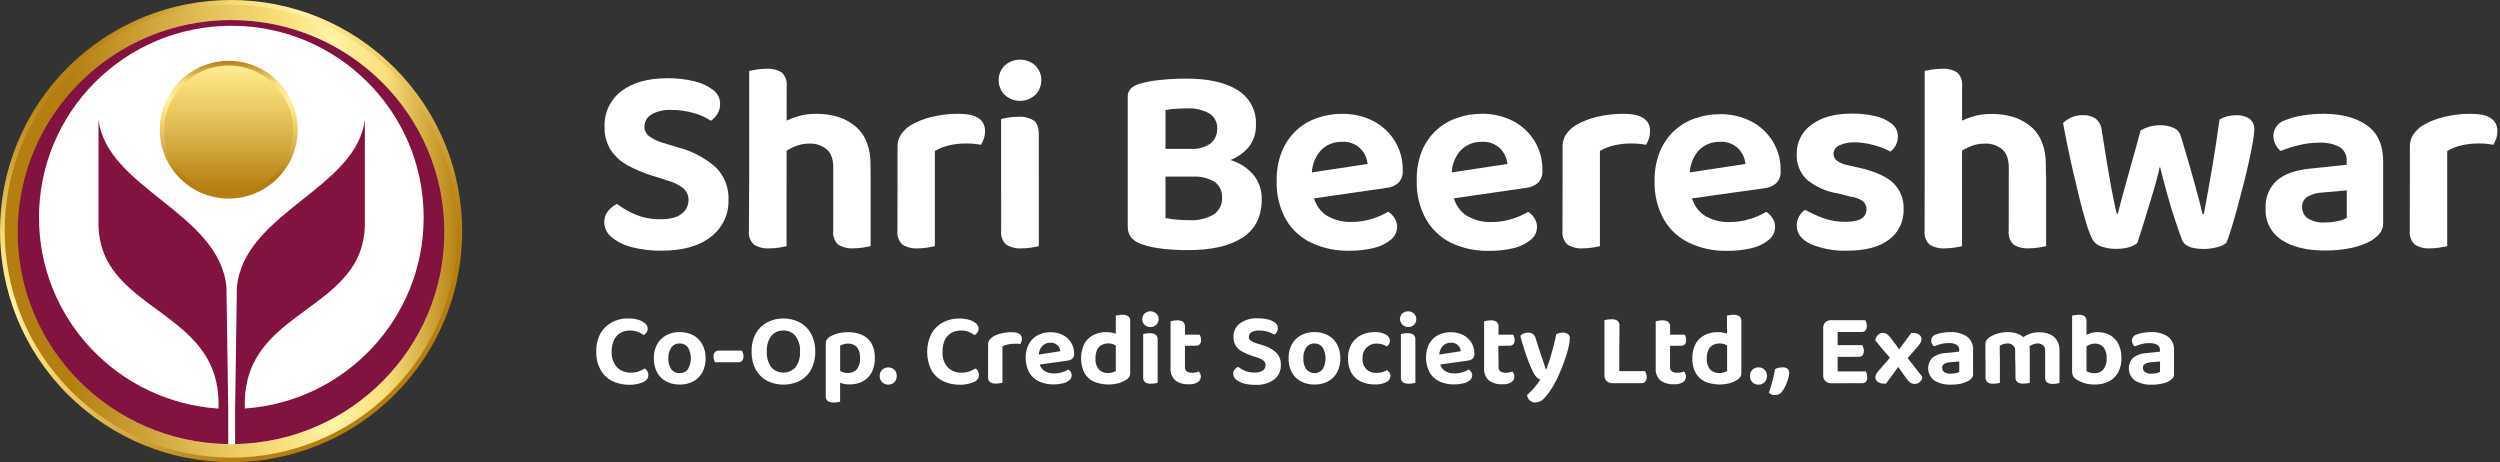<svg xmlns="http://www.w3.org/2000/svg" width="476" height="88" viewBox="0 0 476 88" fill="none"><rect x="0" y="0" width="476" height="88" fill="#333333" stroke="none"/><g clip-path="url(#clip0_478_204)"><path fill-rule="evenodd" clip-rule="evenodd" d="M43.991 0.463C68.06 0.463 87.574 19.959 87.574 43.991C87.574 68.041 68.06 87.519 43.991 87.519C19.922 87.519 0.407 68.023 0.407 43.991C0.426 19.959 19.94 0.463 43.991 0.463Z" fill="url(#paint0_linear_478_204)"></path><path d="M13.534 74.466C5.092 66.042 0.889 55.007 0.889 43.972C0.889 32.938 5.092 21.921 13.497 13.497C21.903 5.092 32.938 0.889 43.954 0.889C54.988 0.889 66.042 5.11 74.466 13.534C82.89 21.958 87.111 32.993 87.111 44.046C87.111 55.081 82.909 66.097 74.503 74.521C66.097 82.927 55.062 87.13 44.028 87.13C32.993 87.111 21.958 82.89 13.534 74.466L12.905 75.095C21.495 83.686 32.771 88 44.046 88C55.303 88 66.56 83.705 75.132 75.132C83.723 66.542 88 55.303 88 44.046C88 32.789 83.705 21.514 75.095 12.905C66.504 4.295 55.229 0 43.972 0C32.715 0 21.458 4.295 12.868 12.868C4.295 21.458 0 32.715 0 43.972C0 55.229 4.295 66.504 12.905 75.114L13.534 74.466Z" fill="url(#paint1_linear_478_204)"></path><path fill-rule="evenodd" clip-rule="evenodd" d="M43.991 3.814C66.301 3.814 84.408 21.884 84.408 44.194C84.408 66.504 66.319 84.575 43.991 84.575C21.681 84.575 3.573 66.504 3.573 44.194C3.573 21.884 21.681 3.814 43.991 3.814Z" fill="white"></path><path fill-rule="evenodd" clip-rule="evenodd" d="M43.991 3.814C21.57 3.814 3.37 21.903 3.37 44.194C3.37 66.301 21.273 84.278 43.454 84.556V77.873L43.121 54.674C41.713 40.399 20.292 35.937 18.755 22.717V42.621C18.755 45.287 19.403 47.953 20.773 50.249C26.661 60.061 42.232 62.042 41.602 77.798C22.514 76.539 7.424 60.728 7.424 41.399C7.424 21.255 23.828 4.906 44.046 4.906C64.264 4.906 80.668 21.255 80.668 41.399C80.668 60.672 65.653 76.465 46.62 77.78C45.99 62.024 61.561 60.061 67.449 50.249C68.819 47.953 69.467 45.305 69.467 42.621V22.717C67.93 35.937 46.509 40.399 45.102 54.674L44.768 77.873V84.556C66.838 84.13 84.593 66.227 84.593 44.194C84.612 21.903 66.43 3.814 43.991 3.814Z" fill="#821240"></path><path fill-rule="evenodd" clip-rule="evenodd" d="M43.546 12.034C50.563 12.034 56.229 17.718 56.229 24.717C56.229 31.715 50.545 37.4 43.546 37.4C36.529 37.4 30.864 31.715 30.864 24.717C30.864 17.7 36.548 12.034 43.546 12.034Z" fill="url(#paint2_linear_478_204)"></path><path d="M43.546 12.479C46.935 12.479 49.989 13.849 52.211 16.071C54.433 18.292 55.803 21.347 55.803 24.717C55.803 28.087 54.433 31.16 52.211 33.363C49.989 35.585 46.935 36.955 43.546 36.955C40.158 36.955 37.103 35.585 34.882 33.363C32.66 31.142 31.29 28.087 31.29 24.717C31.29 21.347 32.66 18.274 34.882 16.071C37.103 13.83 40.177 12.479 43.546 12.479V11.59C36.289 11.59 30.419 17.459 30.419 24.698C30.419 31.938 36.307 37.807 43.546 37.807C50.804 37.807 56.673 31.938 56.673 24.698C56.673 17.459 50.786 11.59 43.546 11.59V12.479Z" fill="url(#paint3_linear_478_204)"></path></g><g clip-path="url(#clip1_478_204)"><path d="M125.713 41.742C127.593 41.742 128.96 41.386 129.813 40.69C130.213 40.386 130.536 39.994 130.759 39.544C130.981 39.094 131.095 38.598 131.093 38.096C131.104 37.675 131.022 37.258 130.854 36.872C130.687 36.487 130.436 36.143 130.121 35.865C129.23 35.173 128.209 34.667 127.119 34.378L124.197 33.453C122.555 32.944 120.967 32.274 119.457 31.452C118.187 30.766 117.102 29.781 116.297 28.581C115.465 27.252 115.052 25.703 115.112 24.136C115.061 22.839 115.321 21.549 115.87 20.373C116.42 19.198 117.244 18.172 118.272 17.381C120.415 15.726 123.346 14.898 127.064 14.898C128.809 14.876 130.55 15.072 132.246 15.483C133.539 15.778 134.754 16.348 135.808 17.152C136.213 17.458 136.541 17.853 136.768 18.308C136.994 18.762 137.112 19.262 137.112 19.77C137.125 20.422 136.958 21.065 136.63 21.629C136.31 22.172 135.873 22.637 135.35 22.989C134.374 22.355 133.309 21.87 132.191 21.55C130.776 21.127 129.306 20.919 127.83 20.933C126.5 20.847 125.174 21.152 124.015 21.811C123.613 22.046 123.28 22.383 123.049 22.789C122.819 23.194 122.7 23.654 122.704 24.12C122.701 24.466 122.777 24.808 122.928 25.12C123.079 25.431 123.299 25.703 123.573 25.915C124.374 26.507 125.28 26.942 126.242 27.197L129.11 28.075C131.734 28.748 134.168 30.02 136.219 31.792C137.058 32.61 137.714 33.597 138.143 34.688C138.572 35.779 138.765 36.948 138.707 38.119C138.739 39.455 138.456 40.779 137.881 41.984C137.306 43.189 136.455 44.242 135.398 45.056C133.181 46.838 130.021 47.729 125.919 47.729C124.033 47.753 122.153 47.53 120.326 47.065C118.912 46.731 117.592 46.082 116.463 45.166C116.027 44.824 115.673 44.387 115.429 43.888C115.184 43.39 115.054 42.843 115.049 42.288C115.033 41.512 115.296 40.756 115.792 40.16C116.254 39.597 116.83 39.139 117.482 38.815C118.543 39.65 119.716 40.331 120.966 40.84C122.471 41.459 124.086 41.766 125.713 41.742Z" fill="white"></path><path d="M149.759 37.068H142.649V13.506L143.984 13.253C144.61 13.145 145.245 13.092 145.88 13.095C146.924 13.011 147.967 13.263 148.858 13.815C149.201 14.152 149.462 14.563 149.622 15.017C149.782 15.47 149.837 15.954 149.782 16.432L149.759 37.068ZM142.649 33.374H149.759V46.875L148.424 47.128C147.797 47.236 147.163 47.288 146.528 47.286C145.484 47.371 144.44 47.119 143.55 46.566C143.196 46.236 142.926 45.827 142.76 45.372C142.594 44.917 142.537 44.429 142.594 43.949L142.649 33.374ZM165.77 36.538H158.661V31.911C158.661 30.297 158.234 29.132 157.381 28.415C156.468 27.68 155.321 27.299 154.15 27.339C153.099 27.324 152.058 27.543 151.101 27.98C150.273 28.36 149.491 28.835 148.771 29.396L148.51 23.646C149.44 23.091 150.425 22.635 151.449 22.285C152.722 21.861 154.057 21.652 155.399 21.668C158.558 21.668 161.081 22.491 162.966 24.136C164.851 25.781 165.781 28.244 165.754 31.523L165.77 36.538ZM158.661 33.374L165.77 33.421V46.867L164.443 47.12C163.814 47.228 163.177 47.281 162.539 47.278C161.498 47.362 160.457 47.109 159.569 46.559C159.227 46.221 158.965 45.81 158.805 45.356C158.645 44.903 158.59 44.419 158.645 43.941L158.661 33.374Z" fill="white"></path><path d="M177.998 28.747V35.367H170.889V27.956C170.86 27.114 171.095 26.285 171.56 25.583C172.054 24.886 172.679 24.292 173.401 23.835C174.661 23.117 176.018 22.584 177.43 22.253C179.083 21.857 180.777 21.66 182.477 21.668C185.858 21.668 187.549 22.762 187.549 24.951C187.555 25.44 187.478 25.927 187.319 26.39C187.183 26.801 187.003 27.196 186.782 27.568C186.443 27.497 185.992 27.442 185.503 27.387C185.013 27.331 184.46 27.315 183.923 27.315C182.844 27.313 181.768 27.433 180.716 27.671C179.76 27.887 178.843 28.25 177.998 28.747ZM170.889 33.366L177.998 33.572V46.875L176.671 47.128C176.045 47.236 175.411 47.288 174.775 47.286C173.74 47.363 172.706 47.111 171.821 46.566C171.471 46.234 171.203 45.824 171.038 45.37C170.873 44.915 170.817 44.428 170.873 43.948L170.889 33.366Z" fill="white"></path><path d="M190.155 15.254C190.145 14.74 190.24 14.229 190.434 13.753C190.629 13.277 190.918 12.846 191.285 12.486C192.085 11.758 193.127 11.354 194.208 11.354C195.288 11.354 196.331 11.758 197.13 12.486C197.497 12.846 197.786 13.277 197.981 13.753C198.175 14.229 198.27 14.74 198.26 15.254C198.269 15.773 198.173 16.288 197.979 16.769C197.785 17.25 197.497 17.687 197.13 18.054C196.337 18.796 195.293 19.208 194.208 19.208C193.122 19.208 192.078 18.796 191.285 18.054C190.919 17.687 190.63 17.25 190.436 16.769C190.242 16.288 190.146 15.773 190.155 15.254ZM197.794 37.068H190.613V22.649C190.921 22.578 191.403 22.491 191.948 22.388C192.575 22.282 193.209 22.232 193.844 22.238C194.892 22.155 195.939 22.404 196.838 22.95C197.47 23.432 197.786 24.326 197.786 25.623L197.794 37.068ZM190.621 33.374H197.794V46.875L196.467 47.128C195.841 47.236 195.206 47.289 194.571 47.286C193.52 47.368 192.47 47.116 191.569 46.566C191.219 46.234 190.951 45.824 190.786 45.37C190.622 44.915 190.565 44.429 190.621 43.949V33.374Z" fill="white"></path><path d="M227.061 33.627L227.779 29.578C230.12 29.512 232.454 29.857 234.675 30.598C236.306 31.145 237.745 32.15 238.822 33.492C239.774 34.773 240.272 36.334 240.236 37.93C240.236 41.22 239.015 43.658 236.571 45.246C234.128 46.833 230.668 47.624 226.192 47.618C225.402 47.618 224.438 47.618 223.395 47.539C222.336 47.492 221.281 47.382 220.236 47.207C219.25 47.052 218.28 46.812 217.337 46.487C215.599 45.87 214.722 44.779 214.722 43.205V18.465C214.702 18.176 214.742 17.886 214.84 17.614C214.937 17.342 215.091 17.093 215.291 16.883C215.711 16.482 216.22 16.184 216.776 16.013C218.13 15.608 219.522 15.343 220.931 15.222C222.581 15.049 224.24 14.964 225.899 14.969C230.07 14.969 233.309 15.694 235.615 17.144C236.752 17.833 237.681 18.82 238.3 19.997C238.919 21.175 239.206 22.499 239.131 23.828C239.172 25.352 238.674 26.842 237.725 28.035C236.634 29.302 235.203 30.227 233.601 30.701C231.46 31.371 229.224 31.684 226.982 31.626L226.626 28.344C227.996 28.453 229.361 28.09 230.497 27.315C230.919 26.959 231.252 26.509 231.47 26.001C231.688 25.493 231.785 24.941 231.753 24.389C231.77 23.84 231.644 23.297 231.388 22.811C231.132 22.326 230.754 21.916 230.291 21.621C228.973 20.884 227.47 20.543 225.963 20.64C225.244 20.64 224.509 20.64 223.759 20.719C223.138 20.754 222.521 20.831 221.91 20.949V41.512C222.629 41.667 223.357 41.77 224.09 41.821C224.959 41.884 225.789 41.924 226.571 41.924C228.128 42.002 229.675 41.637 231.034 40.872C231.574 40.525 232.011 40.04 232.3 39.467C232.589 38.894 232.719 38.254 232.677 37.613C232.713 37.031 232.6 36.449 232.349 35.923C232.097 35.397 231.715 34.944 231.239 34.608C229.975 33.872 228.52 33.53 227.061 33.627ZM231.16 28.344V33.627H219.382V28.344H231.16Z" fill="white"></path><path d="M247.567 38.143L247.259 33.216L260.38 31.215C260.273 30.113 259.794 29.08 259.021 28.288C258.559 27.84 258.008 27.494 257.404 27.273C256.799 27.052 256.155 26.962 255.514 27.007C254.761 26.982 254.011 27.115 253.313 27.399C252.615 27.682 251.984 28.109 251.461 28.652C250.318 29.962 249.713 31.659 249.771 33.398L249.976 36.633C250.055 37.485 250.314 38.311 250.738 39.054C251.162 39.798 251.74 40.442 252.433 40.943C253.888 41.855 255.583 42.313 257.299 42.256C258.663 42.267 260.021 42.059 261.32 41.639C262.371 41.318 263.379 40.869 264.321 40.302C264.809 40.621 265.221 41.042 265.53 41.536C265.846 42.026 266.013 42.598 266.012 43.181C266.008 43.655 265.899 44.122 265.691 44.548C265.483 44.974 265.182 45.347 264.811 45.641C263.863 46.413 262.749 46.955 261.557 47.223C260.003 47.586 258.412 47.759 256.817 47.737C254.365 47.786 251.933 47.275 249.708 46.242C247.67 45.284 245.97 43.728 244.834 41.781C243.586 39.509 242.979 36.938 243.08 34.347C243.04 32.432 243.389 30.53 244.107 28.755C244.727 27.255 245.661 25.906 246.848 24.8C247.989 23.757 249.334 22.963 250.798 22.467C252.288 21.946 253.856 21.678 255.435 21.676C257.543 21.627 259.63 22.103 261.509 23.06C263.187 23.935 264.596 25.25 265.585 26.865C266.597 28.531 267.115 30.451 267.078 32.401C267.117 32.83 267.067 33.262 266.931 33.67C266.795 34.079 266.576 34.455 266.288 34.774C265.661 35.339 264.869 35.688 264.029 35.77L247.567 38.143Z" fill="white"></path><path d="M274.172 38.143L273.887 33.216L287.008 31.215C286.901 30.113 286.422 29.08 285.649 28.288C285.187 27.84 284.636 27.494 284.032 27.273C283.428 27.052 282.784 26.962 282.142 27.007C281.389 26.982 280.639 27.115 279.941 27.399C279.243 27.682 278.612 28.109 278.09 28.652C276.946 29.962 276.342 31.658 276.399 33.398L276.605 36.632C276.683 37.486 276.943 38.312 277.369 39.056C277.794 39.8 278.374 40.443 279.069 40.943C280.521 41.866 282.216 42.332 283.935 42.279C285.302 42.29 286.662 42.082 287.964 41.663C289.012 41.341 290.018 40.892 290.958 40.326C291.446 40.643 291.859 41.064 292.166 41.56C292.482 42.05 292.649 42.621 292.648 43.205C292.645 43.679 292.535 44.146 292.327 44.572C292.119 44.997 291.819 45.371 291.447 45.665C290.499 46.437 289.385 46.978 288.193 47.246C286.64 47.61 285.048 47.783 283.453 47.761C281.001 47.808 278.57 47.297 276.344 46.266C274.316 45.28 272.633 43.703 271.517 41.742C270.271 39.482 269.659 36.926 269.748 34.347C269.695 32.433 270.028 30.529 270.728 28.747C271.347 27.247 272.282 25.898 273.469 24.792C274.61 23.749 275.954 22.955 277.418 22.459C278.909 21.938 280.476 21.67 282.055 21.668C284.155 21.623 286.234 22.099 288.106 23.052C289.784 23.927 291.192 25.242 292.182 26.857C293.194 28.523 293.712 30.443 293.675 32.393C293.714 32.822 293.664 33.254 293.528 33.662C293.392 34.071 293.173 34.446 292.885 34.766C292.258 35.331 291.466 35.68 290.626 35.762L274.172 38.143Z" fill="white"></path><path d="M304.623 28.747V35.367H297.514V27.956C297.487 27.116 297.718 26.287 298.177 25.583C298.672 24.884 299.3 24.29 300.026 23.835C301.282 23.116 302.637 22.583 304.047 22.253C305.7 21.857 307.394 21.66 309.094 21.668C312.486 21.668 314.179 22.762 314.173 24.951C314.176 25.44 314.099 25.926 313.944 26.39C313.805 26.8 313.625 27.195 313.407 27.568C313.06 27.497 312.617 27.442 312.12 27.387C311.622 27.331 311.077 27.315 310.54 27.315C309.463 27.313 308.39 27.433 307.341 27.671C306.384 27.886 305.467 28.248 304.623 28.747ZM297.514 33.366L304.623 33.572V46.875C304.315 46.938 303.873 47.025 303.288 47.128C302.662 47.236 302.028 47.289 301.392 47.286C300.359 47.363 299.328 47.111 298.446 46.566C298.096 46.234 297.827 45.824 297.663 45.37C297.498 44.915 297.442 44.428 297.498 43.948L297.514 33.366Z" fill="white"></path><path d="M319.49 38.143L319.182 33.216L332.342 31.215C332.235 30.113 331.756 29.08 330.983 28.288C330.521 27.84 329.97 27.494 329.366 27.273C328.762 27.052 328.117 26.962 327.476 27.007C326.723 26.982 325.973 27.115 325.275 27.399C324.577 27.682 323.946 28.109 323.423 28.652C322.28 29.962 321.675 31.659 321.733 33.398L321.938 36.633C322.017 37.485 322.277 38.311 322.7 39.054C323.124 39.798 323.702 40.442 324.395 40.943C325.85 41.865 327.547 42.331 329.269 42.28C330.633 42.291 331.991 42.082 333.29 41.663C334.341 41.342 335.349 40.893 336.291 40.326C336.779 40.645 337.191 41.066 337.5 41.56C337.816 42.05 337.983 42.622 337.982 43.205C337.978 43.679 337.869 44.146 337.661 44.572C337.453 44.998 337.152 45.371 336.781 45.665C335.833 46.437 334.719 46.978 333.527 47.247C331.973 47.609 330.382 47.782 328.787 47.761C326.335 47.809 323.903 47.298 321.678 46.266C319.64 45.307 317.94 43.752 316.804 41.805C315.557 39.546 314.946 36.99 315.034 34.41C314.994 32.496 315.344 30.593 316.061 28.818C316.681 27.318 317.616 25.97 318.802 24.864C319.943 23.82 321.288 23.026 322.752 22.53C324.242 22.009 325.81 21.741 327.389 21.739C329.497 21.691 331.584 22.166 333.463 23.124C335.141 23.999 336.55 25.314 337.539 26.928C338.551 28.594 339.069 30.515 339.032 32.464C339.071 32.893 339.021 33.325 338.886 33.734C338.75 34.142 338.531 34.518 338.242 34.837C337.615 35.403 336.823 35.752 335.983 35.834L319.49 38.143Z" fill="white"></path><path d="M362.446 39.82C362.49 40.938 362.261 42.051 361.78 43.061C361.298 44.071 360.578 44.949 359.681 45.617C357.833 47.025 355.165 47.729 351.679 47.729C349.317 47.812 346.964 47.383 344.783 46.471C342.992 45.633 342.097 44.463 342.097 42.96C342.087 42.339 342.246 41.727 342.555 41.188C342.835 40.691 343.221 40.262 343.685 39.931C344.767 40.549 345.898 41.078 347.066 41.512C348.464 42.013 349.941 42.256 351.426 42.232C354.059 42.232 355.376 41.441 355.376 39.859C355.387 39.558 355.327 39.258 355.203 38.984C355.078 38.709 354.891 38.467 354.657 38.278C353.978 37.831 353.205 37.547 352.398 37.447L349.941 36.83C347.777 36.496 345.741 35.593 344.04 34.212C343.386 33.586 342.874 32.826 342.539 31.984C342.204 31.142 342.053 30.238 342.097 29.332C342.07 28.24 342.314 27.157 342.806 26.182C343.298 25.206 344.023 24.367 344.917 23.741C346.797 22.333 349.343 21.629 352.556 21.629C354.065 21.609 355.572 21.771 357.043 22.111C358.194 22.351 359.274 22.852 360.202 23.574C360.563 23.855 360.855 24.215 361.055 24.626C361.255 25.038 361.358 25.49 361.356 25.947C361.369 26.544 361.23 27.135 360.953 27.663C360.7 28.135 360.35 28.548 359.926 28.874C359.391 28.552 358.825 28.287 358.235 28.083C357.423 27.792 356.592 27.559 355.747 27.387C354.896 27.203 354.027 27.107 353.156 27.102C352.143 27.057 351.134 27.252 350.21 27.671C349.883 27.802 349.603 28.029 349.406 28.32C349.209 28.612 349.104 28.956 349.104 29.309C349.103 29.552 349.158 29.791 349.265 30.009C349.372 30.227 349.528 30.418 349.72 30.566C350.359 31.031 351.097 31.339 351.877 31.468L354.128 31.982C357.106 32.662 359.239 33.643 360.542 34.908C361.181 35.551 361.679 36.319 362.007 37.165C362.334 38.01 362.484 38.914 362.446 39.82Z" fill="white"></path><path d="M373.568 37.068H366.459V13.506C366.767 13.443 367.209 13.356 367.793 13.253C368.42 13.145 369.054 13.092 369.689 13.095C370.733 13.011 371.776 13.263 372.667 13.815C373.009 14.152 373.269 14.564 373.427 15.018C373.586 15.471 373.64 15.955 373.584 16.432L373.568 37.068ZM366.459 33.374H373.568V46.875L372.241 47.128C371.615 47.236 370.98 47.288 370.345 47.286C369.309 47.363 368.275 47.111 367.391 46.566C367.04 46.234 366.772 45.824 366.608 45.37C366.443 44.915 366.387 44.429 366.443 43.949L366.459 33.374ZM389.58 36.538H382.47V31.911C382.47 30.297 382.044 29.132 381.191 28.415C380.277 27.68 379.131 27.299 377.96 27.339C376.909 27.324 375.867 27.543 374.911 27.98C374.068 28.358 373.273 28.833 372.541 29.396L372.28 23.646C373.213 23.098 374.201 22.65 375.227 22.309C376.5 21.885 377.835 21.676 379.176 21.692C382.336 21.692 384.858 22.515 386.744 24.16C388.629 25.805 389.559 28.267 389.532 31.547L389.58 36.538ZM382.47 33.374L389.58 33.421V46.867C389.272 46.93 388.829 47.017 388.245 47.12C387.619 47.228 386.984 47.281 386.349 47.278C385.307 47.362 384.267 47.109 383.379 46.559C383.036 46.221 382.775 45.81 382.614 45.356C382.454 44.903 382.4 44.419 382.454 43.941L382.47 33.374Z" fill="white"></path><path d="M411.247 31.681C410.847 33.464 410.36 35.278 409.786 37.123C409.225 38.966 408.688 40.706 408.206 42.327C407.724 43.949 407.266 45.261 406.926 46.282C406.462 46.656 405.924 46.925 405.346 47.073C404.555 47.295 403.735 47.399 402.914 47.381C401.925 47.399 400.942 47.233 400.014 46.891C399.657 46.778 399.326 46.596 399.04 46.354C398.754 46.112 398.519 45.816 398.348 45.483C397.907 44.536 397.537 43.558 397.242 42.557C396.852 41.291 396.452 39.836 396.041 38.191C395.63 36.546 395.22 34.835 394.809 33.058C394.398 31.278 394.019 29.562 393.679 27.901C393.34 26.24 393.047 24.737 392.81 23.408C393.829 22.432 395.192 21.898 396.602 21.922C397.468 21.884 398.323 22.125 399.043 22.61C399.387 22.905 399.667 23.268 399.866 23.676C400.064 24.084 400.176 24.529 400.196 24.982C400.533 27.171 400.849 29.137 401.144 30.883C401.428 32.63 401.697 34.157 401.934 35.454C402.171 36.751 402.392 37.827 402.574 38.713C402.756 39.599 402.914 40.247 403.016 40.69H403.222C403.419 39.899 403.751 38.681 404.193 37.02C404.636 35.359 405.165 33.461 405.773 31.326C406.381 29.19 406.99 27.023 407.566 24.832C408.1 24.527 408.667 24.286 409.257 24.112C409.925 23.927 410.617 23.839 411.31 23.851C412.181 23.829 413.046 23.997 413.846 24.342C414.17 24.477 414.46 24.683 414.695 24.944C414.93 25.205 415.104 25.515 415.205 25.852C415.852 27.98 416.461 30.028 417.029 32.014C417.598 33.999 418.08 35.755 418.483 37.273C418.886 38.792 419.186 39.954 419.36 40.737H419.613C420.139 37.938 420.666 35.003 421.192 31.934C421.719 28.866 422.188 25.797 422.598 22.728C423.589 22.19 424.702 21.918 425.829 21.937C426.686 21.901 427.534 22.124 428.262 22.578C428.593 22.83 428.855 23.163 429.021 23.546C429.187 23.928 429.252 24.346 429.21 24.761C429.175 25.544 429.082 26.324 428.934 27.094C428.744 28.17 428.491 29.404 428.191 30.788C427.891 32.172 427.528 33.643 427.133 35.201C426.738 36.759 426.343 38.254 425.956 39.693C425.569 41.133 425.166 42.422 424.826 43.569C424.486 44.716 424.155 45.617 423.878 46.266C423.372 46.654 422.787 46.924 422.164 47.057C421.32 47.29 420.448 47.405 419.573 47.397C417.219 47.397 415.837 46.796 415.426 45.594C415.078 44.637 414.636 43.411 414.138 41.9C413.641 40.389 413.127 38.736 412.63 36.949C412.132 35.161 411.697 33.39 411.247 31.681Z" fill="white"></path><path d="M442.37 21.668C445.825 21.668 448.584 22.396 450.649 23.851C452.713 25.306 453.748 27.59 453.753 30.701V42.406C453.792 43.138 453.562 43.858 453.105 44.431C452.65 44.962 452.118 45.42 451.525 45.791C450.356 46.445 449.093 46.915 447.781 47.183C446.097 47.544 444.377 47.716 442.655 47.697C439.2 47.697 436.459 47.028 434.432 45.688C433.437 45.049 432.629 44.156 432.092 43.101C431.555 42.046 431.307 40.867 431.375 39.685C431.311 38.691 431.472 37.694 431.845 36.77C432.218 35.846 432.795 35.017 433.531 34.347C434.969 33.113 437.104 32.361 439.937 32.093L446.81 31.373V30.582C446.839 30.056 446.722 29.533 446.472 29.069C446.223 28.606 445.85 28.221 445.396 27.956C444.186 27.356 442.841 27.083 441.493 27.165C440.198 27.166 438.908 27.331 437.654 27.655C436.489 27.924 435.347 28.289 434.242 28.747C433.831 28.422 433.499 28.008 433.27 27.537C432.999 27.023 432.858 26.45 432.86 25.868C432.86 25.201 433.074 24.552 433.471 24.017C433.868 23.481 434.426 23.088 435.063 22.894C436.169 22.453 437.322 22.142 438.5 21.969C439.78 21.767 441.074 21.666 442.37 21.668ZM442.623 42.359C443.46 42.365 444.294 42.277 445.111 42.098C445.714 41.993 446.294 41.785 446.825 41.481V36.245L442.212 36.656C441.207 36.684 440.223 36.956 439.345 37.447C439.016 37.652 438.747 37.941 438.567 38.284C438.386 38.628 438.3 39.013 438.318 39.401C438.305 39.812 438.391 40.22 438.57 40.591C438.749 40.961 439.015 41.283 439.345 41.528C440.32 42.151 441.47 42.442 442.623 42.359Z" fill="white"></path><path d="M465.95 28.747V35.367H458.84V27.956C458.813 27.116 459.045 26.288 459.504 25.584C460 24.886 460.628 24.292 461.352 23.835C462.609 23.116 463.963 22.583 465.373 22.254C467.029 21.857 468.726 21.661 470.428 21.668C473.809 21.668 475.5 22.762 475.5 24.951C475.503 25.44 475.425 25.926 475.271 26.39C475.131 26.8 474.951 27.195 474.733 27.569C474.386 27.497 473.944 27.442 473.454 27.387C472.964 27.331 472.403 27.316 471.874 27.316C470.798 27.314 469.724 27.433 468.675 27.672C467.716 27.885 466.796 28.248 465.95 28.747ZM458.84 33.366L465.95 33.572V46.875C465.641 46.938 465.199 47.025 464.615 47.128C463.988 47.236 463.354 47.289 462.719 47.286C461.685 47.364 460.654 47.111 459.772 46.566C459.422 46.234 459.154 45.824 458.989 45.37C458.825 44.915 458.768 44.429 458.824 43.949L458.84 33.366Z" fill="white"></path><path d="M123.328 62.559C123.331 62.822 123.25 63.08 123.099 63.294C122.964 63.499 122.786 63.672 122.577 63.801C122.229 63.564 121.859 63.363 121.471 63.2C120.992 63.007 120.479 62.916 119.963 62.931C119.313 62.913 118.671 63.075 118.106 63.397C117.574 63.718 117.15 64.192 116.89 64.758C116.586 65.447 116.441 66.195 116.463 66.948C116.394 68.041 116.761 69.116 117.482 69.938C117.832 70.282 118.249 70.549 118.707 70.724C119.165 70.898 119.655 70.975 120.144 70.951C120.658 70.964 121.17 70.881 121.653 70.705C122.044 70.553 122.419 70.365 122.775 70.144C122.976 70.278 123.142 70.46 123.257 70.674C123.39 70.915 123.455 71.189 123.446 71.465C123.447 71.703 123.378 71.937 123.249 72.137C123.083 72.374 122.86 72.564 122.601 72.691C122.249 72.848 121.884 72.975 121.511 73.07C120.947 73.208 120.369 73.272 119.789 73.26C118.698 73.276 117.617 73.043 116.629 72.58C115.695 72.129 114.919 71.407 114.402 70.508C113.792 69.423 113.492 68.192 113.533 66.948C113.489 65.747 113.762 64.555 114.323 63.492C114.837 62.586 115.599 61.845 116.519 61.357C117.455 60.868 118.496 60.618 119.552 60.629C120.227 60.616 120.901 60.704 121.55 60.89C122.026 61.027 122.466 61.267 122.838 61.594C122.984 61.71 123.103 61.857 123.187 62.023C123.272 62.19 123.32 62.372 123.328 62.559Z" fill="white"></path><path d="M134.347 68.214C134.369 69.137 134.16 70.05 133.739 70.871C133.348 71.604 132.753 72.206 132.025 72.603C131.225 73.028 130.33 73.237 129.426 73.213C128.52 73.235 127.624 73.028 126.819 72.611C126.086 72.221 125.487 71.621 125.097 70.887C124.674 70.061 124.465 69.142 124.489 68.214C124.464 67.292 124.676 66.38 125.105 65.564C125.506 64.837 126.106 64.239 126.835 63.84C127.632 63.419 128.524 63.209 129.426 63.231C130.322 63.207 131.21 63.417 132.001 63.84C132.731 64.238 133.329 64.84 133.723 65.572C134.152 66.385 134.367 67.294 134.347 68.214ZM129.41 65.39C129.106 65.374 128.803 65.434 128.527 65.564C128.251 65.693 128.012 65.889 127.83 66.134C127.416 66.745 127.216 67.477 127.261 68.214C127.213 68.958 127.41 69.697 127.822 70.318C128.005 70.56 128.245 70.753 128.521 70.88C128.797 71.007 129.099 71.064 129.402 71.045C129.706 71.062 130.009 71.004 130.284 70.876C130.56 70.747 130.799 70.553 130.982 70.31C131.35 69.677 131.543 68.958 131.543 68.226C131.543 67.494 131.35 66.775 130.982 66.142C130.801 65.898 130.563 65.702 130.289 65.571C130.015 65.44 129.713 65.378 129.41 65.39Z" fill="white"></path><path d="M140.54 68.981H136.156C136.068 68.829 135.999 68.667 135.951 68.499C135.887 68.305 135.855 68.102 135.856 67.898C135.839 67.739 135.856 67.578 135.907 67.427C135.957 67.275 136.039 67.136 136.148 67.02C136.349 66.839 136.612 66.742 136.883 66.751H141.267C141.322 66.869 141.385 67.028 141.456 67.217C141.53 67.415 141.568 67.624 141.567 67.834C141.579 67.99 141.561 68.146 141.512 68.294C141.463 68.442 141.385 68.579 141.283 68.696C141.185 68.792 141.068 68.866 140.94 68.915C140.813 68.964 140.677 68.986 140.54 68.981Z" fill="white"></path><path d="M155.217 66.933C155.252 68.133 154.98 69.323 154.427 70.389C153.931 71.294 153.182 72.034 152.27 72.516C151.305 72.99 150.245 73.236 149.17 73.236C148.095 73.236 147.035 72.99 146.07 72.516C145.158 72.032 144.406 71.293 143.905 70.389C143.348 69.324 143.076 68.134 143.115 66.933C143.07 65.733 143.343 64.544 143.905 63.484C144.412 62.579 145.169 61.84 146.085 61.357C147.038 60.878 148.089 60.629 149.154 60.629C150.22 60.629 151.271 60.878 152.223 61.357C153.139 61.839 153.894 62.578 154.395 63.484C154.969 64.541 155.252 65.731 155.217 66.933ZM152.326 66.933C152.393 65.869 152.083 64.815 151.449 63.959C151.172 63.622 150.822 63.354 150.424 63.175C150.027 62.997 149.593 62.913 149.158 62.931C148.725 62.914 148.293 62.996 147.896 63.172C147.499 63.347 147.147 63.611 146.867 63.943C146.235 64.805 145.93 65.865 146.006 66.933C145.928 68.005 146.233 69.07 146.867 69.938C147.159 70.257 147.514 70.511 147.909 70.685C148.304 70.859 148.731 70.949 149.162 70.949C149.594 70.949 150.021 70.859 150.416 70.685C150.811 70.511 151.165 70.257 151.457 69.938C152.087 69.068 152.394 68.005 152.326 66.933Z" fill="white"></path><path d="M160.43 73.038C160.078 72.932 159.737 72.791 159.411 72.619V70.246C159.666 70.459 159.948 70.637 160.249 70.776C160.607 70.943 160.999 71.025 161.394 71.014C161.717 71.03 162.039 70.977 162.339 70.857C162.639 70.736 162.91 70.553 163.132 70.318C163.595 69.707 163.818 68.947 163.756 68.182C163.776 67.641 163.679 67.101 163.472 66.6C163.309 66.228 163.032 65.918 162.682 65.715C162.313 65.515 161.9 65.414 161.481 65.422C161.19 65.417 160.899 65.457 160.62 65.54C160.393 65.611 160.173 65.704 159.964 65.817V71.907H157.223V65.454C157.219 65.177 157.287 64.904 157.421 64.663C157.574 64.431 157.776 64.237 158.013 64.093C158.477 63.828 158.974 63.626 159.49 63.492C160.137 63.319 160.804 63.237 161.473 63.247C162.376 63.229 163.272 63.401 164.104 63.753C164.856 64.08 165.488 64.632 165.912 65.335C166.385 66.201 166.612 67.18 166.568 68.166C166.601 69.126 166.389 70.079 165.952 70.935C165.563 71.653 164.969 72.24 164.246 72.619C163.486 73.008 162.642 73.204 161.789 73.189C161.331 73.207 160.873 73.156 160.43 73.038ZM159.956 76.479L159.451 76.574C159.211 76.616 158.968 76.637 158.724 76.637C158.324 76.668 157.925 76.568 157.587 76.352C157.455 76.225 157.353 76.069 157.29 75.896C157.227 75.723 157.204 75.539 157.223 75.356V71.148H159.956V76.479Z" fill="white"></path><path d="M167.492 71.583C167.485 71.369 167.521 71.156 167.598 70.956C167.676 70.756 167.793 70.574 167.943 70.421C168.263 70.117 168.687 69.948 169.127 69.948C169.568 69.948 169.992 70.117 170.312 70.421C170.599 70.739 170.752 71.155 170.739 71.583C170.749 72.013 170.597 72.431 170.312 72.754C169.995 73.063 169.57 73.236 169.127 73.236C168.685 73.236 168.26 73.063 167.943 72.754C167.645 72.438 167.483 72.017 167.492 71.583Z" fill="white"></path><path d="M186.324 62.559C186.327 62.822 186.247 63.079 186.095 63.294C185.961 63.499 185.783 63.672 185.574 63.8C185.224 63.562 184.851 63.361 184.46 63.199C183.984 63.006 183.473 62.915 182.959 62.931C182.309 62.913 181.667 63.075 181.103 63.397C180.57 63.718 180.146 64.192 179.886 64.757C179.583 65.447 179.437 66.195 179.46 66.948C179.38 68.035 179.732 69.11 180.439 69.938C180.788 70.281 181.204 70.548 181.66 70.722C182.117 70.897 182.605 70.974 183.093 70.95C183.615 70.966 184.135 70.883 184.626 70.705C185.016 70.553 185.392 70.365 185.747 70.144C185.939 70.279 186.096 70.458 186.206 70.666C186.339 70.907 186.404 71.181 186.395 71.457C186.396 71.695 186.327 71.929 186.198 72.129C186.032 72.365 185.809 72.556 185.55 72.683C185.195 72.84 184.828 72.967 184.452 73.062C183.891 73.2 183.315 73.264 182.738 73.252C181.647 73.269 180.566 73.036 179.578 72.572C178.645 72.121 177.868 71.399 177.351 70.5C176.81 69.414 176.529 68.217 176.529 67.004C176.529 65.79 176.81 64.594 177.351 63.508C177.865 62.602 178.627 61.861 179.547 61.372C180.483 60.884 181.524 60.634 182.58 60.645C183.253 60.631 183.924 60.719 184.57 60.906C185.049 61.041 185.492 61.281 185.866 61.61C186.004 61.727 186.116 61.872 186.195 62.036C186.274 62.199 186.318 62.377 186.324 62.559Z" fill="white"></path><path d="M190.866 65.92V68.467H188.133V65.651C188.123 65.329 188.211 65.012 188.386 64.742C188.579 64.478 188.82 64.252 189.097 64.077C189.59 63.797 190.122 63.594 190.677 63.476C191.31 63.322 191.96 63.245 192.612 63.247C193.907 63.247 194.563 63.666 194.563 64.504C194.565 64.693 194.533 64.881 194.468 65.058C194.419 65.216 194.35 65.368 194.263 65.509C194.101 65.479 193.937 65.458 193.773 65.446C193.571 65.434 193.367 65.434 193.165 65.446C192.751 65.447 192.337 65.492 191.933 65.58C191.563 65.641 191.203 65.756 190.866 65.92ZM188.133 67.692L190.866 67.771V72.872C190.748 72.872 190.582 72.936 190.353 72.975C190.113 73.015 189.869 73.034 189.626 73.031C189.23 73.062 188.833 72.965 188.496 72.754C188.362 72.628 188.259 72.472 188.196 72.299C188.132 72.126 188.111 71.94 188.133 71.757V67.692Z" fill="white"></path><path d="M196.964 69.55L196.846 67.66L201.886 66.869C201.846 66.446 201.662 66.049 201.364 65.746C201.186 65.574 200.974 65.441 200.741 65.356C200.509 65.272 200.26 65.237 200.014 65.256C199.721 65.242 199.429 65.29 199.156 65.398C198.884 65.505 198.638 65.67 198.434 65.881C197.996 66.381 197.762 67.027 197.778 67.692L197.857 68.934C197.887 69.262 197.988 69.581 198.151 69.867C198.315 70.153 198.538 70.402 198.805 70.595C199.365 70.946 200.017 71.123 200.677 71.101C201.213 71.109 201.747 71.029 202.257 70.864C202.66 70.741 203.047 70.571 203.41 70.357C203.595 70.478 203.751 70.637 203.868 70.824C203.991 71.012 204.057 71.232 204.058 71.457C204.056 71.64 204.014 71.82 203.933 71.984C203.852 72.149 203.736 72.293 203.592 72.406C203.228 72.696 202.8 72.897 202.344 72.991C201.751 73.132 201.144 73.199 200.535 73.189C199.595 73.206 198.664 73.011 197.81 72.619C197.028 72.25 196.378 71.651 195.945 70.903C195.557 70.137 195.333 69.297 195.288 68.439C195.243 67.581 195.378 66.723 195.685 65.92C195.913 65.366 196.257 64.867 196.695 64.458C197.132 64.048 197.653 63.738 198.22 63.547C198.792 63.351 199.393 63.252 199.998 63.255C200.82 63.228 201.635 63.41 202.367 63.785C203.016 64.118 203.562 64.621 203.947 65.24C204.334 65.881 204.532 66.619 204.516 67.368C204.529 67.53 204.508 67.694 204.453 67.848C204.399 68.002 204.313 68.143 204.2 68.261C203.962 68.48 203.66 68.616 203.339 68.649L196.964 69.55Z" fill="white"></path><path d="M212.447 70.666V64.663H215.188V70.99C215.201 71.267 215.132 71.542 214.99 71.781C214.827 72.006 214.62 72.197 214.382 72.342C213.956 72.599 213.5 72.8 213.024 72.944C211.456 73.375 209.791 73.278 208.284 72.667C207.521 72.322 206.888 71.743 206.475 71.014C206.052 70.14 205.832 69.181 205.832 68.21C205.832 67.239 206.052 66.28 206.475 65.406C206.884 64.696 207.494 64.123 208.229 63.761C208.998 63.395 209.842 63.213 210.693 63.231C211.126 63.225 211.556 63.281 211.973 63.397C212.296 63.484 212.606 63.612 212.897 63.777V66.062C212.658 65.872 212.392 65.717 212.107 65.604C211.73 65.446 211.322 65.371 210.913 65.387C210.504 65.402 210.103 65.505 209.737 65.691C209.356 65.899 209.054 66.227 208.876 66.624C208.66 67.145 208.558 67.706 208.576 68.269C208.51 69.023 208.743 69.773 209.224 70.357C209.457 70.585 209.734 70.762 210.039 70.878C210.343 70.994 210.668 71.045 210.993 71.029C211.261 71.031 211.527 70.994 211.783 70.919C212.012 70.856 212.234 70.771 212.447 70.666ZM215.188 65.185H212.447V60.099C212.558 60.099 212.723 60.036 212.952 59.996C213.19 59.957 213.431 59.939 213.671 59.941C214.078 59.904 214.486 60.001 214.833 60.218C214.965 60.346 215.067 60.504 215.128 60.678C215.19 60.852 215.21 61.038 215.188 61.222V65.185Z" fill="white"></path><path d="M217.487 60.763C217.482 60.566 217.518 60.37 217.593 60.188C217.667 60.005 217.779 59.84 217.921 59.703C218.228 59.424 218.628 59.269 219.043 59.269C219.458 59.269 219.858 59.424 220.164 59.703C220.305 59.841 220.416 60.006 220.491 60.189C220.566 60.371 220.602 60.566 220.599 60.763C220.601 60.962 220.564 61.16 220.49 61.345C220.415 61.529 220.304 61.697 220.164 61.839C219.86 62.124 219.459 62.282 219.043 62.282C218.626 62.282 218.225 62.124 217.921 61.839C217.78 61.699 217.668 61.531 217.593 61.346C217.519 61.161 217.482 60.963 217.487 60.763ZM220.417 69.139H217.66V63.603L218.174 63.5C218.414 63.46 218.657 63.442 218.901 63.445C219.304 63.414 219.708 63.511 220.054 63.721C220.19 63.851 220.294 64.011 220.357 64.188C220.42 64.365 220.441 64.555 220.417 64.742V69.139ZM217.66 67.716H220.417V72.896C220.299 72.896 220.133 72.959 219.904 72.999C219.664 73.038 219.42 73.057 219.177 73.054C218.775 73.089 218.373 72.992 218.032 72.777C217.896 72.652 217.791 72.497 217.726 72.324C217.662 72.151 217.639 71.965 217.66 71.781V67.716Z" fill="white"></path><path d="M225.615 68.23H222.874V61.175C223.045 61.123 223.219 61.083 223.395 61.056C223.633 61.015 223.873 60.994 224.114 60.993C224.513 60.964 224.911 61.061 225.252 61.27C225.385 61.398 225.487 61.555 225.55 61.73C225.613 61.904 225.635 62.09 225.615 62.274V68.23ZM222.874 67.716H225.615V69.875C225.6 70.035 225.625 70.197 225.688 70.345C225.752 70.493 225.852 70.622 225.978 70.721C226.281 70.909 226.634 70.998 226.989 70.974C227.21 70.976 227.429 70.955 227.645 70.911C227.85 70.873 228.051 70.814 228.245 70.737C228.361 70.857 228.454 70.996 228.522 71.148C228.605 71.329 228.646 71.527 228.64 71.726C228.64 71.927 228.591 72.124 228.497 72.302C228.404 72.48 228.269 72.632 228.103 72.746C227.567 73.07 226.942 73.217 226.318 73.165C225.417 73.219 224.525 72.962 223.79 72.437C223.465 72.14 223.213 71.771 223.054 71.359C222.895 70.947 222.833 70.504 222.874 70.065V67.716ZM224.588 65.849V63.721H228.403C228.486 63.857 228.55 64.004 228.593 64.156C228.652 64.354 228.681 64.559 228.68 64.766C228.696 65.051 228.606 65.333 228.427 65.556C228.338 65.647 228.23 65.718 228.112 65.764C227.994 65.81 227.867 65.831 227.74 65.825L224.588 65.849Z" fill="white"></path><path d="M238.894 70.927C239.451 70.975 240.008 70.833 240.473 70.523C240.627 70.408 240.751 70.259 240.836 70.087C240.921 69.915 240.964 69.726 240.963 69.535C240.968 69.371 240.937 69.207 240.871 69.057C240.806 68.906 240.708 68.772 240.584 68.665C240.241 68.4 239.849 68.207 239.431 68.095L238.341 67.739C237.711 67.536 237.102 67.271 236.524 66.948C236.033 66.683 235.613 66.303 235.299 65.841C234.988 65.333 234.835 64.744 234.857 64.148C234.838 63.65 234.94 63.154 235.155 62.703C235.37 62.253 235.69 61.861 236.089 61.562C237.074 60.873 238.263 60.536 239.462 60.605C240.133 60.595 240.801 60.669 241.453 60.827C241.947 60.946 242.411 61.164 242.82 61.467C242.974 61.586 243.098 61.738 243.185 61.912C243.271 62.086 243.316 62.277 243.317 62.472C243.322 62.726 243.254 62.976 243.12 63.191C243.001 63.403 242.833 63.582 242.63 63.714C242.253 63.474 241.843 63.29 241.413 63.168C240.87 63.005 240.306 62.925 239.739 62.93C239.228 62.9 238.718 63.015 238.27 63.263C238.117 63.355 237.991 63.484 237.904 63.64C237.817 63.795 237.771 63.97 237.772 64.148C237.77 64.281 237.799 64.412 237.857 64.532C237.914 64.651 237.999 64.755 238.104 64.837C238.412 65.065 238.76 65.234 239.131 65.335L240.229 65.667C241.234 65.927 242.166 66.414 242.954 67.091C243.273 67.411 243.521 67.796 243.679 68.221C243.837 68.645 243.902 69.099 243.87 69.55C243.889 70.069 243.783 70.584 243.561 71.054C243.34 71.523 243.01 71.932 242.598 72.248C241.544 72.998 240.263 73.361 238.973 73.276C238.248 73.285 237.525 73.198 236.824 73.015C236.277 72.876 235.769 72.614 235.339 72.248C235.174 72.115 235.04 71.948 234.947 71.758C234.854 71.568 234.805 71.36 234.802 71.148C234.804 70.86 234.904 70.581 235.086 70.357C235.261 70.14 235.479 69.962 235.726 69.835C236.131 70.161 236.581 70.427 237.061 70.626C237.645 70.849 238.269 70.952 238.894 70.927Z" fill="white"></path><path d="M255.198 68.214C255.223 69.137 255.014 70.051 254.589 70.871C254.204 71.605 253.61 72.208 252.883 72.603C252.084 73.027 251.189 73.237 250.284 73.212C249.379 73.235 248.482 73.028 247.678 72.611C246.943 72.224 246.343 71.623 245.956 70.887C245.529 70.062 245.319 69.142 245.347 68.214C245.322 67.292 245.535 66.38 245.963 65.564C246.363 64.835 246.963 64.236 247.693 63.84C248.49 63.418 249.383 63.208 250.284 63.231C251.181 63.208 252.068 63.418 252.859 63.84C253.589 64.237 254.188 64.839 254.581 65.572C255.008 66.386 255.22 67.295 255.198 68.214ZM250.261 65.39C249.964 65.382 249.67 65.445 249.404 65.575C249.137 65.704 248.905 65.896 248.728 66.134C248.314 66.745 248.114 67.477 248.159 68.214C248.111 68.958 248.308 69.697 248.72 70.318C248.909 70.546 249.146 70.731 249.415 70.857C249.683 70.984 249.976 71.049 250.272 71.049C250.569 71.049 250.862 70.984 251.13 70.857C251.399 70.731 251.636 70.546 251.825 70.318C252.192 69.685 252.386 68.966 252.386 68.234C252.386 67.501 252.192 66.782 251.825 66.15C251.647 65.904 251.411 65.706 251.138 65.573C250.865 65.441 250.564 65.378 250.261 65.39Z" fill="white"></path><path d="M262.086 65.414C261.742 65.406 261.401 65.467 261.081 65.592C260.761 65.716 260.469 65.903 260.222 66.142C259.95 66.419 259.74 66.75 259.603 67.114C259.467 67.478 259.409 67.866 259.432 68.253C259.404 68.63 259.456 69.009 259.584 69.365C259.712 69.72 259.913 70.045 260.174 70.318C260.692 70.787 261.372 71.034 262.07 71.006C262.463 71.014 262.856 70.958 263.231 70.84C263.526 70.745 263.809 70.617 264.076 70.46C264.269 70.597 264.437 70.766 264.574 70.958C264.694 71.15 264.754 71.373 264.748 71.599C264.737 71.846 264.658 72.085 264.518 72.29C264.379 72.494 264.184 72.655 263.958 72.754C263.287 73.079 262.546 73.231 261.801 73.197C260.871 73.216 259.948 73.027 259.1 72.643C258.341 72.291 257.711 71.71 257.299 70.982C256.849 70.145 256.629 69.203 256.659 68.253C256.62 67.27 256.861 66.297 257.354 65.446C257.798 64.724 258.44 64.144 259.203 63.777C259.994 63.408 260.858 63.221 261.73 63.231C262.468 63.192 263.202 63.353 263.855 63.698C264.084 63.806 264.279 63.976 264.418 64.188C264.558 64.4 264.636 64.646 264.645 64.9C264.646 65.109 264.589 65.315 264.479 65.493C264.371 65.672 264.235 65.832 264.076 65.968C263.809 65.809 263.526 65.679 263.231 65.58C262.861 65.463 262.474 65.407 262.086 65.414Z" fill="white"></path><path d="M266.557 60.763C266.552 60.567 266.587 60.371 266.661 60.189C266.734 60.007 266.844 59.842 266.983 59.703C267.29 59.424 267.69 59.269 268.105 59.269C268.52 59.269 268.92 59.424 269.227 59.703C269.368 59.84 269.48 60.005 269.555 60.188C269.63 60.37 269.666 60.566 269.661 60.763C269.665 60.963 269.629 61.161 269.554 61.346C269.48 61.531 269.368 61.699 269.227 61.839C269.007 62.049 268.732 62.191 268.434 62.249C268.136 62.306 267.827 62.276 267.545 62.163C267.264 62.049 267.021 61.857 266.845 61.609C266.67 61.361 266.57 61.067 266.557 60.763ZM269.487 69.139H266.731V63.603L267.244 63.5C267.484 63.46 267.727 63.442 267.971 63.445C268.375 63.415 268.778 63.511 269.124 63.721C269.259 63.852 269.361 64.012 269.424 64.189C269.487 64.366 269.509 64.555 269.487 64.742V69.139ZM266.731 67.716H269.487V72.896C269.369 72.896 269.195 72.959 268.974 72.999C268.734 73.038 268.491 73.057 268.247 73.054C267.843 73.089 267.438 72.992 267.094 72.777C266.959 72.652 266.856 72.496 266.793 72.323C266.73 72.15 266.708 71.964 266.731 71.781V67.716Z" fill="white"></path><path d="M273.184 69.55L273.097 67.66L278.137 66.869C278.097 66.446 277.913 66.049 277.616 65.746C277.438 65.574 277.226 65.441 276.993 65.356C276.76 65.272 276.512 65.237 276.265 65.256C275.972 65.243 275.681 65.291 275.408 65.399C275.136 65.507 274.89 65.671 274.685 65.881C274.249 66.381 274.018 67.028 274.037 67.692L274.116 68.934C274.147 69.261 274.246 69.579 274.408 69.865C274.57 70.151 274.791 70.4 275.056 70.595C275.616 70.946 276.268 71.123 276.928 71.101C277.464 71.108 277.998 71.028 278.508 70.864C278.909 70.741 279.293 70.571 279.654 70.357C279.84 70.478 279.999 70.637 280.12 70.824C280.243 71.012 280.309 71.232 280.309 71.457C280.308 71.64 280.265 71.82 280.185 71.984C280.104 72.149 279.987 72.293 279.843 72.406C279.478 72.695 279.051 72.895 278.595 72.991C278.003 73.131 277.395 73.198 276.786 73.189C275.847 73.207 274.915 73.013 274.061 72.619C273.276 72.253 272.623 71.654 272.189 70.903C271.797 70.138 271.569 69.3 271.52 68.442C271.471 67.584 271.602 66.725 271.905 65.92C272.142 65.342 272.5 64.822 272.955 64.394C273.389 64.019 273.89 63.732 274.432 63.547C275.004 63.351 275.605 63.252 276.21 63.255C277.031 63.229 277.847 63.411 278.579 63.785C279.225 64.122 279.77 64.624 280.159 65.24C280.546 65.881 280.743 66.619 280.728 67.368C280.739 67.53 280.717 67.694 280.662 67.847C280.608 68.001 280.523 68.142 280.412 68.261C280.171 68.48 279.866 68.615 279.543 68.649L273.184 69.55Z" fill="white"></path><path d="M285.286 68.23H282.576V61.175C282.747 61.123 282.921 61.083 283.098 61.056C283.335 61.015 283.576 60.993 283.817 60.993C284.213 60.963 284.609 61.059 284.946 61.27C285.082 61.396 285.187 61.553 285.251 61.727C285.316 61.902 285.339 62.089 285.317 62.274L285.286 68.23ZM282.576 67.716H285.317V69.875C285.302 70.035 285.327 70.197 285.391 70.344C285.454 70.492 285.554 70.622 285.681 70.721C285.983 70.909 286.337 70.998 286.692 70.974C287.122 70.974 287.548 70.893 287.948 70.737C288.063 70.857 288.157 70.996 288.224 71.148C288.308 71.329 288.348 71.526 288.343 71.725C288.342 71.926 288.293 72.124 288.2 72.302C288.106 72.48 287.971 72.632 287.806 72.746C287.269 73.07 286.645 73.217 286.02 73.165C285.12 73.219 284.228 72.962 283.493 72.437C283.167 72.14 282.915 71.77 282.756 71.359C282.597 70.947 282.536 70.504 282.576 70.064V67.716ZM284.291 65.849V63.721H288.106C288.185 63.859 288.249 64.005 288.295 64.156C288.354 64.354 288.383 64.559 288.382 64.765C288.399 65.051 288.309 65.333 288.13 65.556C288.04 65.647 287.933 65.717 287.814 65.764C287.696 65.81 287.569 65.831 287.442 65.825L284.291 65.849Z" fill="white"></path><path d="M291.795 70.618C291.582 70.183 291.352 69.645 291.108 69.037C290.863 68.427 290.594 67.668 290.318 66.83C290.041 65.991 289.757 65.026 289.457 63.935C289.628 63.749 289.838 63.603 290.073 63.508C290.337 63.395 290.623 63.339 290.91 63.342C291.258 63.305 291.607 63.404 291.885 63.617C292.163 63.83 292.348 64.142 292.403 64.489L293.351 67.407C293.659 68.372 293.991 69.353 294.33 70.334H294.409C294.646 69.743 294.883 69.071 295.12 68.317C295.357 67.526 295.579 66.735 295.784 65.944C295.989 65.153 296.171 64.362 296.321 63.619C296.502 63.532 296.69 63.461 296.882 63.405C297.083 63.35 297.29 63.323 297.498 63.326C297.843 63.316 298.185 63.401 298.485 63.571C298.625 63.66 298.736 63.785 298.809 63.932C298.881 64.08 298.912 64.246 298.896 64.41C298.885 64.857 298.83 65.302 298.73 65.738C298.62 66.266 298.47 66.843 298.28 67.47C298.083 68.095 297.869 68.744 297.617 69.4C297.364 70.057 297.103 70.705 296.827 71.322C296.59 71.891 296.315 72.443 296.005 72.975C295.489 73.968 294.852 74.892 294.109 75.728C293.897 75.991 293.634 76.208 293.335 76.366C293.036 76.524 292.708 76.619 292.371 76.645C291.965 76.658 291.569 76.514 291.266 76.242C290.978 75.968 290.796 75.601 290.752 75.206C291.058 74.941 291.351 74.661 291.629 74.367C291.937 74.043 292.237 73.703 292.529 73.331C292.798 72.993 293.046 72.639 293.272 72.271C293.014 72.178 292.779 72.03 292.585 71.836C292.253 71.479 291.986 71.067 291.795 70.618Z" fill="white"></path><path d="M308.296 68.19H305.484V60.961L306.053 60.85C306.314 60.808 306.578 60.786 306.843 60.787C307.246 60.754 307.648 60.854 307.988 61.072C308.125 61.208 308.23 61.373 308.293 61.555C308.356 61.738 308.376 61.932 308.352 62.124L308.296 68.19ZM305.484 64.805H308.312V72.778L306.977 72.959C306.779 72.966 306.581 72.933 306.395 72.862C306.209 72.792 306.039 72.685 305.895 72.548C305.755 72.404 305.647 72.233 305.576 72.045C305.506 71.857 305.474 71.657 305.484 71.457V64.805ZM306.977 72.959V70.666H313.194C313.302 70.804 313.383 70.963 313.431 71.132C313.498 71.337 313.532 71.55 313.534 71.765C313.556 72.087 313.458 72.406 313.257 72.659C313.165 72.761 313.051 72.841 312.924 72.895C312.797 72.948 312.66 72.973 312.522 72.967L306.977 72.959Z" fill="white"></path><path d="M317.981 68.23H315.248V61.175C315.418 61.123 315.593 61.083 315.769 61.056C316.006 61.014 316.247 60.993 316.488 60.993C316.884 60.965 317.279 61.062 317.617 61.27C317.752 61.397 317.855 61.554 317.918 61.728C317.982 61.903 318.003 62.09 317.981 62.274V68.23ZM315.248 67.716H317.981V69.875C317.965 70.035 317.991 70.197 318.054 70.345C318.118 70.493 318.217 70.622 318.344 70.721C318.647 70.909 319 70.997 319.355 70.974C319.578 70.976 319.8 70.955 320.019 70.911C320.224 70.871 320.425 70.813 320.619 70.737C320.732 70.857 320.823 70.996 320.888 71.148C320.971 71.329 321.012 71.526 321.006 71.725C321.007 71.927 320.959 72.125 320.865 72.303C320.771 72.481 320.635 72.633 320.469 72.746C319.935 73.069 319.313 73.216 318.692 73.165C317.791 73.219 316.899 72.962 316.164 72.437C315.837 72.141 315.584 71.772 315.425 71.36C315.266 70.948 315.205 70.504 315.248 70.065V67.716ZM316.954 65.849V63.721H320.777C320.857 63.858 320.918 64.004 320.959 64.156C321.021 64.353 321.051 64.559 321.046 64.765C321.066 65.052 320.976 65.335 320.793 65.556C320.704 65.648 320.597 65.719 320.478 65.765C320.36 65.812 320.233 65.832 320.106 65.825L316.954 65.849Z" fill="white"></path><path d="M328.842 70.666V64.663H331.552V70.99C331.568 71.268 331.499 71.544 331.354 71.781C331.193 72.008 330.985 72.199 330.746 72.342C330.321 72.6 329.864 72.802 329.387 72.944C327.82 73.375 326.154 73.278 324.648 72.667C323.898 72.315 323.275 71.741 322.863 71.022C322.41 70.171 322.19 69.216 322.223 68.253C322.185 67.266 322.409 66.287 322.87 65.414C323.279 64.704 323.89 64.131 324.624 63.769C325.393 63.4 326.237 63.216 327.089 63.231C327.518 63.226 327.946 63.282 328.36 63.397C328.686 63.483 328.999 63.611 329.293 63.777V66.062C329.053 65.872 328.787 65.717 328.503 65.604C328.125 65.447 327.717 65.373 327.308 65.388C326.899 65.403 326.498 65.506 326.133 65.691C325.752 65.898 325.452 66.226 325.28 66.624C325.056 67.143 324.951 67.705 324.972 68.269C324.906 69.023 325.138 69.773 325.619 70.357C325.852 70.585 326.13 70.762 326.434 70.878C326.739 70.994 327.064 71.045 327.389 71.029C327.656 71.031 327.922 70.993 328.179 70.919C328.407 70.853 328.629 70.769 328.842 70.666ZM331.552 65.216H328.819V60.099C328.983 60.056 329.149 60.021 329.316 59.996C329.554 59.958 329.794 59.939 330.035 59.941C330.442 59.904 330.85 60.001 331.196 60.218C331.329 60.346 331.43 60.504 331.492 60.678C331.554 60.852 331.574 61.038 331.552 61.222V65.216Z" fill="white"></path><path d="M333.187 71.583C333.176 71.153 333.335 70.735 333.629 70.421C333.784 70.262 333.97 70.138 334.175 70.057C334.381 69.975 334.601 69.937 334.822 69.946C335.041 69.935 335.26 69.972 335.463 70.053C335.666 70.135 335.849 70.261 335.999 70.421C336.291 70.736 336.448 71.153 336.433 71.583C336.445 72.015 336.289 72.434 335.999 72.754C335.85 72.915 335.667 73.042 335.464 73.125C335.26 73.209 335.041 73.246 334.822 73.236C334.601 73.244 334.38 73.205 334.174 73.122C333.969 73.039 333.783 72.913 333.629 72.754C333.337 72.435 333.179 72.016 333.187 71.583Z" fill="white"></path><path d="M339.348 74.494C339.204 74.719 339.005 74.904 338.77 75.031C338.536 75.158 338.272 75.224 338.005 75.221C337.561 75.236 337.127 75.083 336.789 74.794C336.955 74.32 337.121 73.814 337.271 73.276C337.421 72.738 337.555 72.2 337.682 71.694C337.808 71.188 337.903 70.697 337.966 70.278C338.173 70.176 338.39 70.097 338.614 70.041C338.872 69.973 339.137 69.939 339.404 69.938C339.718 69.926 340.029 70.009 340.296 70.175C340.418 70.266 340.515 70.386 340.579 70.525C340.642 70.663 340.67 70.815 340.66 70.966C340.647 71.372 340.578 71.774 340.454 72.161C340.315 72.606 340.146 73.043 339.949 73.466C339.789 73.831 339.588 74.176 339.348 74.494Z" fill="white"></path><path d="M349.886 69.155H347.137V62.48C347.125 62.276 347.155 62.073 347.224 61.881C347.294 61.689 347.401 61.514 347.54 61.365C347.685 61.227 347.856 61.12 348.043 61.05C348.231 60.981 348.43 60.951 348.63 60.961C348.879 60.962 349.127 60.983 349.372 61.025C349.546 61.051 349.718 61.09 349.886 61.143V69.155ZM347.137 64.726H349.886V72.778C349.718 72.83 349.546 72.87 349.372 72.896C349.128 72.942 348.879 72.963 348.63 72.96C348.429 72.974 348.228 72.945 348.04 72.874C347.852 72.803 347.681 72.693 347.54 72.55C347.398 72.408 347.289 72.236 347.219 72.047C347.15 71.859 347.122 71.657 347.137 71.457V64.726ZM348.63 63.208V60.961H355.147C355.23 61.104 355.299 61.255 355.352 61.412C355.411 61.618 355.441 61.831 355.439 62.045C355.463 62.358 355.373 62.67 355.186 62.923C355.091 63.02 354.977 63.096 354.85 63.145C354.723 63.194 354.587 63.215 354.452 63.208H348.63ZM348.63 67.953V65.707H354.57C354.661 65.848 354.731 66.003 354.775 66.165C354.842 66.367 354.874 66.578 354.87 66.79C354.895 67.1 354.802 67.408 354.61 67.652C354.517 67.751 354.404 67.827 354.278 67.876C354.152 67.925 354.017 67.946 353.883 67.937L348.63 67.953ZM348.63 72.975V70.713H355.249C355.33 70.856 355.393 71.007 355.439 71.164C355.498 71.378 355.527 71.599 355.526 71.821C355.549 72.128 355.456 72.433 355.265 72.675C355.173 72.773 355.059 72.849 354.934 72.898C354.808 72.948 354.673 72.969 354.539 72.96L348.63 72.975Z" fill="white"></path><path d="M362.225 67.344L362.856 67.7C363.37 68.38 363.883 69.06 364.436 69.74C364.989 70.421 365.479 71.085 366.016 71.757C365.988 72.134 365.815 72.486 365.534 72.738C365.267 72.975 364.92 73.102 364.563 73.094C364.211 73.109 363.867 72.99 363.599 72.762C363.326 72.508 363.082 72.224 362.872 71.915L361.83 70.444L360.787 68.957L360.297 68.625L358.622 66.711L357.043 64.789C357.104 64.406 357.283 64.052 357.556 63.777C357.675 63.652 357.819 63.553 357.978 63.487C358.137 63.42 358.308 63.387 358.48 63.389C358.788 63.369 359.093 63.465 359.333 63.658C359.579 63.857 359.799 64.086 359.989 64.338C360.358 64.813 360.729 65.303 361.103 65.81C361.466 66.347 361.845 66.846 362.225 67.344ZM360.645 67.146L361.158 67.091C361.632 66.442 362.09 65.825 362.54 65.24C362.991 64.655 363.449 64.03 363.907 63.381H364.065H364.207C364.627 63.36 365.042 63.474 365.392 63.706C365.532 63.8 365.646 63.927 365.725 64.076C365.803 64.225 365.844 64.391 365.842 64.56C365.841 64.818 365.773 65.072 365.645 65.296C365.438 65.614 365.205 65.916 364.95 66.197L363.812 67.502L362.698 68.783L361.869 69.218L360.487 71.156L359.096 73.039H358.923H358.741C358.3 73.065 357.863 72.943 357.501 72.691C357.369 72.594 357.261 72.468 357.187 72.323C357.113 72.177 357.074 72.016 357.074 71.852C357.07 71.616 357.13 71.384 357.248 71.18C357.435 70.898 357.646 70.633 357.88 70.389C358.322 69.851 358.78 69.313 359.246 68.807C359.713 68.301 360.171 67.684 360.613 67.146H360.645Z" fill="white"></path><path d="M371.332 63.231C372.445 63.18 373.548 63.47 374.492 64.062C374.895 64.366 375.214 64.766 375.421 65.227C375.628 65.687 375.716 66.192 375.677 66.695V71.188C375.697 71.473 375.61 71.755 375.432 71.979C375.252 72.181 375.045 72.356 374.816 72.501C374.379 72.748 373.908 72.93 373.418 73.038C372.772 73.179 372.112 73.245 371.451 73.236C370.343 73.287 369.245 73.012 368.291 72.445C367.959 72.199 367.684 71.885 367.483 71.523C367.283 71.162 367.162 70.762 367.129 70.349C367.096 69.937 367.152 69.523 367.292 69.134C367.433 68.745 367.655 68.391 367.944 68.095C368.659 67.563 369.518 67.26 370.408 67.225L373.039 66.948V66.656C373.054 66.452 373.013 66.248 372.92 66.066C372.826 65.885 372.684 65.733 372.509 65.628C372.046 65.398 371.532 65.292 371.016 65.319C370.518 65.317 370.022 65.378 369.539 65.501C369.097 65.615 368.663 65.763 368.244 65.944C368.085 65.824 367.957 65.666 367.872 65.485C367.767 65.288 367.713 65.068 367.714 64.845C367.712 64.588 367.793 64.337 367.946 64.13C368.098 63.923 368.314 63.771 368.56 63.698C368.983 63.526 369.426 63.409 369.879 63.35C370.36 63.272 370.845 63.233 371.332 63.231ZM371.435 71.14C371.756 71.142 372.076 71.11 372.391 71.045C372.622 71.006 372.844 70.925 373.046 70.808V68.823L371.277 68.981C370.888 68.994 370.508 69.103 370.171 69.297C370.044 69.373 369.94 69.482 369.871 69.614C369.803 69.745 369.773 69.893 369.784 70.041C369.783 70.194 369.817 70.345 369.884 70.482C369.951 70.62 370.05 70.739 370.171 70.832C370.548 71.072 370.989 71.188 371.435 71.164V71.14Z" fill="white"></path><path d="M386.467 66.442V68.665H383.687V66.774C383.702 66.581 383.673 66.386 383.602 66.205C383.53 66.024 383.419 65.862 383.276 65.73C382.971 65.497 382.594 65.376 382.21 65.39C381.927 65.388 381.646 65.436 381.38 65.533C381.164 65.612 380.955 65.709 380.756 65.825V68.665H378.023V65.572C378.01 65.294 378.082 65.018 378.228 64.781C378.388 64.548 378.592 64.349 378.829 64.196C379.313 63.877 379.847 63.639 380.409 63.492C381.034 63.318 381.679 63.23 382.328 63.231C382.933 63.224 383.535 63.323 384.105 63.524C384.629 63.707 385.102 64.01 385.488 64.409C385.593 64.485 385.693 64.567 385.788 64.655C385.877 64.734 385.95 64.831 386.001 64.939C386.128 65.158 386.234 65.389 386.317 65.627C386.414 65.888 386.464 66.164 386.467 66.442ZM378.047 67.755H380.78V72.896C380.661 72.896 380.488 72.959 380.266 72.999C380.026 73.038 379.783 73.057 379.54 73.054C379.143 73.088 378.746 72.991 378.41 72.778C378.275 72.652 378.172 72.496 378.109 72.323C378.046 72.15 378.025 71.964 378.047 71.781V67.755ZM383.71 67.755H386.467V72.896C386.349 72.896 386.175 72.959 385.946 72.999C385.721 73.03 385.494 73.043 385.267 73.038C384.862 73.073 384.458 72.976 384.113 72.762C383.979 72.636 383.876 72.48 383.812 72.307C383.749 72.134 383.728 71.948 383.75 71.765L383.71 67.755ZM392.131 66.711V68.704H389.398V66.774C389.415 66.581 389.387 66.387 389.317 66.206C389.247 66.025 389.137 65.862 388.995 65.73C388.693 65.496 388.318 65.375 387.937 65.39C387.623 65.393 387.314 65.461 387.028 65.588C386.737 65.706 386.47 65.874 386.238 66.086L384.816 64.504C385.26 64.141 385.755 63.845 386.286 63.627C386.919 63.368 387.6 63.244 388.284 63.263C388.932 63.256 389.575 63.371 390.18 63.603C390.748 63.82 391.236 64.207 391.578 64.71C391.963 65.305 392.156 66.003 392.131 66.711ZM389.398 67.795H392.131V72.936C392.013 72.936 391.839 72.999 391.618 73.038C391.377 73.078 391.134 73.097 390.891 73.094C390.489 73.129 390.087 73.031 389.745 72.817C389.616 72.688 389.518 72.531 389.457 72.359C389.397 72.186 389.377 72.002 389.398 71.82V67.795Z" fill="white"></path><path d="M397.266 65.177H394.532V60.099C394.651 60.099 394.817 60.036 395.046 59.996C395.286 59.956 395.529 59.938 395.773 59.941C396.172 59.906 396.572 60.003 396.91 60.218C397.043 60.346 397.144 60.504 397.206 60.678C397.268 60.852 397.288 61.039 397.266 61.222V65.177ZM399.367 63.231C400.171 63.219 400.966 63.407 401.681 63.777C402.375 64.157 402.944 64.731 403.316 65.43C403.74 66.287 403.946 67.235 403.917 68.19C403.946 69.15 403.726 70.102 403.277 70.951C402.869 71.684 402.246 72.275 401.492 72.643C400.664 73.038 399.755 73.233 398.838 73.213C398.145 73.226 397.454 73.13 396.792 72.928C396.279 72.766 395.79 72.538 395.338 72.248C395.088 72.095 394.88 71.883 394.73 71.631C394.596 71.389 394.528 71.116 394.532 70.84V64.512H397.266V70.666C397.466 70.779 397.678 70.869 397.898 70.935C398.197 71.026 398.509 71.069 398.822 71.061C399.132 71.072 399.442 71.014 399.727 70.891C400.013 70.768 400.267 70.583 400.473 70.349C400.933 69.74 401.157 68.984 401.105 68.222C401.17 67.461 400.951 66.702 400.488 66.094C400.288 65.876 400.044 65.703 399.771 65.587C399.499 65.471 399.205 65.415 398.909 65.422C398.505 65.414 398.104 65.501 397.74 65.675C397.434 65.818 397.147 65.999 396.886 66.213L396.784 64.006C397.137 63.798 397.51 63.626 397.898 63.492C398.37 63.326 398.866 63.238 399.367 63.231Z" fill="white"></path><path d="M409.565 63.231C410.678 63.179 411.78 63.469 412.724 64.061C413.133 64.365 413.458 64.767 413.67 65.23C413.881 65.694 413.972 66.203 413.933 66.711V71.203C413.951 71.49 413.861 71.772 413.68 71.994C413.502 72.198 413.294 72.374 413.064 72.516C412.615 72.766 412.13 72.945 411.626 73.046C410.98 73.187 410.32 73.253 409.659 73.244C408.552 73.294 407.453 73.019 406.5 72.453C406.167 72.207 405.891 71.893 405.691 71.531C405.491 71.169 405.37 70.768 405.338 70.356C405.306 69.943 405.362 69.528 405.504 69.14C405.646 68.751 405.87 68.398 406.16 68.103C406.871 67.569 407.728 67.266 408.617 67.233L411.255 66.956V66.664C411.269 66.46 411.227 66.257 411.134 66.075C411.041 65.894 410.9 65.742 410.726 65.635C410.26 65.405 409.743 65.299 409.225 65.327C408.727 65.324 408.231 65.386 407.748 65.509C407.305 65.623 406.872 65.771 406.452 65.952C406.293 65.831 406.166 65.674 406.081 65.493C405.975 65.296 405.921 65.076 405.923 64.852C405.921 64.595 406.002 64.344 406.155 64.138C406.307 63.931 406.522 63.779 406.768 63.706C407.192 63.535 407.635 63.418 408.088 63.358C408.576 63.276 409.07 63.234 409.565 63.231ZM409.659 71.14C409.981 71.142 410.301 71.11 410.615 71.045C410.846 71.005 411.068 70.925 411.271 70.808V68.823L409.501 68.981C409.115 68.993 408.737 69.102 408.403 69.297C408.274 69.371 408.169 69.481 408.099 69.612C408.029 69.744 407.998 69.892 408.009 70.041C408.007 70.195 408.042 70.346 408.111 70.484C408.18 70.621 408.28 70.74 408.403 70.832C408.777 71.073 409.216 71.189 409.659 71.164V71.14Z" fill="white"></path></g><defs><linearGradient id="paint0_linear_478_204" x1="0.424" y1="43.995" x2="87.58" y2="43.995" gradientUnits="userSpaceOnUse"><stop stop-color="#B57E10"></stop><stop offset="0.151" stop-color="#B57E10"></stop><stop offset="0.467" stop-color="#E6C45D"></stop><stop offset="0.613" stop-color="#F9DF7B"></stop><stop offset="0.72" stop-color="#FFF3A6"></stop><stop offset="0.839" stop-color="#F9DF7B"></stop><stop offset="1" stop-color="#B57E10"></stop></linearGradient><linearGradient id="paint1_linear_478_204" x1="75.127" y1="75.126" x2="12.873" y2="12.872" gradientUnits="userSpaceOnUse"><stop stop-color="#B57E10"></stop><stop offset="0.151" stop-color="#B57E10"></stop><stop offset="0.467" stop-color="#E6C45D"></stop><stop offset="0.613" stop-color="#F9DF7B"></stop><stop offset="0.72" stop-color="#FFF3A6"></stop><stop offset="0.839" stop-color="#F9DF7B"></stop><stop offset="1" stop-color="#B57E10"></stop></linearGradient><linearGradient id="paint2_linear_478_204" x1="43.556" y1="42.79" x2="43.556" y2="-1.201" gradientUnits="userSpaceOnUse"><stop stop-color="#B57E10"></stop><stop offset="0.151" stop-color="#B57E10"></stop><stop offset="0.467" stop-color="#E6C45D"></stop><stop offset="0.613" stop-color="#F9DF7B"></stop><stop offset="0.72" stop-color="#FFF3A6"></stop><stop offset="0.839" stop-color="#F9DF7B"></stop><stop offset="1" stop-color="#B57E10"></stop></linearGradient><linearGradient id="paint3_linear_478_204" x1="43.55" y1="37.821" x2="43.55" y2="11.587" gradientUnits="userSpaceOnUse"><stop stop-color="#B57E10"></stop><stop offset="0.151" stop-color="#B57E10"></stop><stop offset="0.467" stop-color="#E6C45D"></stop><stop offset="0.613" stop-color="#F9DF7B"></stop><stop offset="0.72" stop-color="#FFF3A6"></stop><stop offset="0.839" stop-color="#F9DF7B"></stop><stop offset="1" stop-color="#B57E10"></stop></linearGradient><clipPath id="clip0_478_204"><rect width="88" height="88" fill="white"></rect></clipPath><clipPath id="clip1_478_204"><rect width="361.935" height="65.29" fill="white" transform="translate(113.548 11.355)"></rect></clipPath></defs></svg>